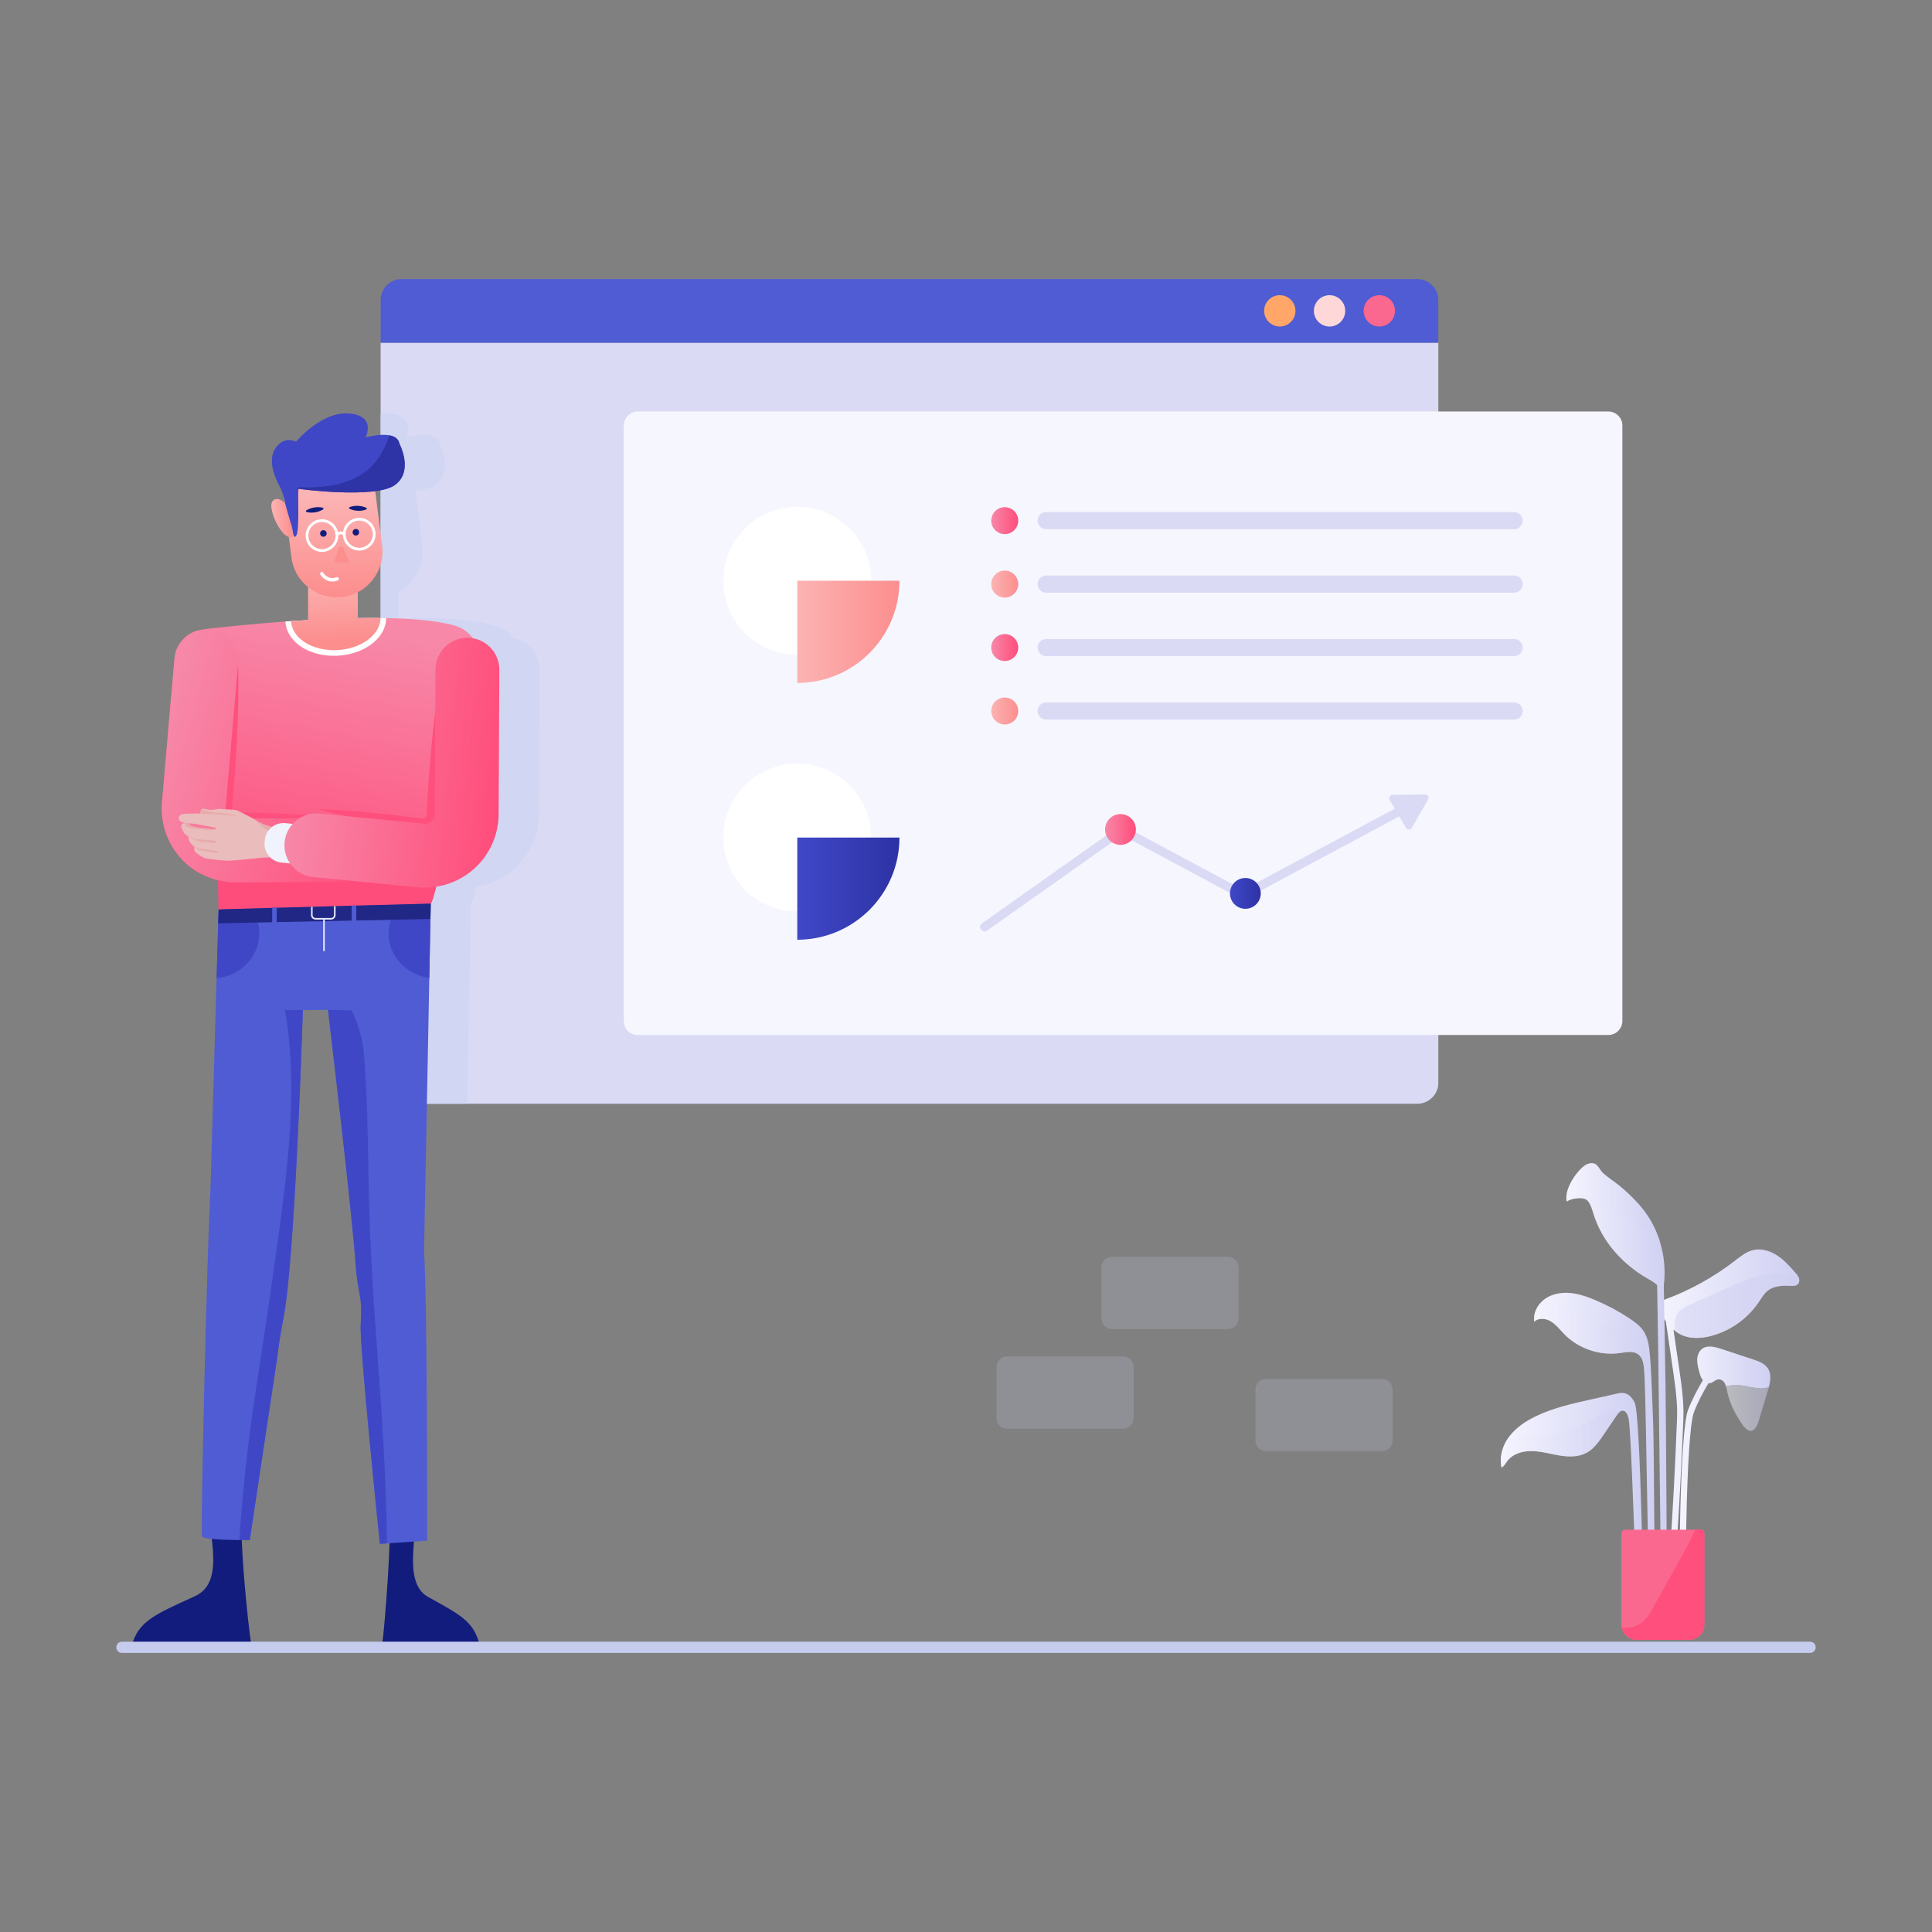 <?xml version="1.0" encoding="UTF-8" standalone="no"?>
<svg xmlns="http://www.w3.org/2000/svg" data-id="sales-executive-analyzing-sales-growth" x="0" y="0" enable-background="new 0 0 515 515" version="1.1" viewBox="0 0 515 515" xml:space="preserve"><rect x="0" y="0" width="515" height="515" fill="#808080" stroke="none"/><g><g><g><g><g><g><path fill="#dadaf5" d="M383.403,91.362v197.33c0,3.05-2.56,5.53-5.62,5.53h-270.71
							c-3.14,0-5.61-2.48-5.61-5.53V91.362H383.403z"></path><g><g><g><path fill="#d1d6f2" d="M143.834,178.562l-0.19,38.47
										c-0.02,5.52-2.38,10.81-6.48,14.5c-2.67,2.41-5.93,4.02-9.4,4.7
										c-0.25,0.05-0.5,0.1-0.76,0.13c-0.26,1.05-0.55,2.14-0.82,2.99
										c-0.13,0.42-0.25,0.77-0.36,1.03c-0.12,0.31-0.22,0.5-0.3,0.5
										l0.01,0.02l-0.06,4.07h-0.01l-0.02,1.16l-0.27,14.55l-0.65,33.54
										h-17.45c-3.14,0-5.61-2.48-5.61-5.53V110.302
										c0.76-0.12,1.54-0.15,2.32-0.09
										c7.37,0.6,4.4,6.4,4.4,6.4s3.69-1.08,6.37-0.56
										c1.35,0.24,2.42,0.9,2.67,2.28c0,0,3.89,7.36-1.3,11
										c-1.13,0.79-2.97,1.29-5.17,1.58l1.83,14.61
										c0.65,5.2-2.08,10.05-6.48,12.33v6.92
										c2.05-0.04,4.09-0.05,6.08-0.03c0.5,0,1,0,1.5,0.02
										c7.18,0.13,13.67,0.7,18.22,1.98c2,0.56,3.62,1.74,4.9,3.4
										C140.814,170.842,143.853,174.352,143.834,178.562z"></path></g></g></g><path fill="#4f5cd3" d="M383.388,91.341V79.988c0-3.093-2.508-5.6-5.601-5.6H107.073
							c-3.093,0-5.601,2.508-5.601,5.6v11.353H383.388z"></path></g><g><path fill="#ffa668" d="M345.327,82.864c0,2.308-1.871,4.178-4.178,4.178
							c-2.307,0-4.178-1.871-4.178-4.178c0-2.308,1.871-4.178,4.178-4.178
							C343.456,78.686,345.327,80.556,345.327,82.864z"></path><path fill="#fed8d8" d="M358.59,82.864c0,2.308-1.871,4.178-4.178,4.178
							c-2.308,0-4.178-1.871-4.178-4.178c0-2.308,1.871-4.178,4.178-4.178
							C356.72,78.686,358.59,80.556,358.59,82.864z"></path><circle cx="367.676" cy="82.864" r="4.178" fill="#fb688f"></circle></g></g><g><path fill="#f6f6fe" d="M432.464,113.429V272.152c0,2.059-1.684,3.743-3.743,3.743H169.966
						c-2.031,0-3.677-1.646-3.677-3.677V113.429c0-2.059,1.684-3.743,3.743-3.743
						h258.689C430.779,109.686,432.464,111.37,432.464,113.429z"></path><g><path fill="#fff" d="M212.519,174.514h-0.002c-10.882,0-19.706-8.824-19.706-19.706
							c0-10.882,8.824-19.706,19.706-19.706c10.884,0,19.708,8.824,19.708,19.706
							C232.225,165.69,223.403,174.513,212.519,174.514z"></path><linearGradient id="SVGID_1_" x1="212.519" x2="239.76" y1="168.429" y2="168.429" gradientUnits="userSpaceOnUse"><stop offset=".004" stop-color="#fcb3b3"></stop><stop offset="1" stop-color="#fc8e8e"></stop></linearGradient><path fill="url(#SVGID_1_)" d="M212.519,182.049v-27.241h27.241
							C239.76,169.851,227.564,182.047,212.519,182.049z"></path></g><g><path fill="#fff" d="M212.519,242.965h-0.002c-10.882,0-19.706-8.824-19.706-19.706
							c0-10.882,8.824-19.706,19.706-19.706c10.884,0,19.708,8.824,19.708,19.706
							C232.225,234.141,223.403,242.964,212.519,242.965z"></path><linearGradient id="SVGID_2_" x1="212.519" x2="239.76" y1="236.88" y2="236.88" gradientUnits="userSpaceOnUse"><stop offset="0" stop-color="#4048c8"></stop><stop offset="1" stop-color="#2d32a4"></stop></linearGradient><path fill="url(#SVGID_2_)" d="M212.519,250.5v-27.241h27.241
							C239.76,238.302,227.564,250.498,212.519,250.5z"></path></g><g><path fill="#dadaf5" d="M405.898 138.783L405.898 138.783c0-1.261-1.022-2.283-2.283-2.283H278.873c-1.261 0-2.283 1.022-2.283 2.283l0 0c0 1.261 1.022 2.283 2.283 2.283h124.743C404.876 141.066 405.898 140.044 405.898 138.783zM405.898 155.699L405.898 155.699c0-1.261-1.022-2.283-2.283-2.283H278.873c-1.261 0-2.283 1.022-2.283 2.283l0 0c0 1.261 1.022 2.283 2.283 2.283h124.743C404.876 157.981 405.898 156.959 405.898 155.699zM405.898 172.614L405.898 172.614c0-1.261-1.022-2.283-2.283-2.283H278.873c-1.261 0-2.283 1.022-2.283 2.283l0 0c0 1.261 1.022 2.283 2.283 2.283h124.743C404.876 174.897 405.898 173.875 405.898 172.614zM405.898 189.53L405.898 189.53c0-1.261-1.022-2.283-2.283-2.283H278.873c-1.261 0-2.283 1.022-2.283 2.283l0 0c0 1.261 1.022 2.283 2.283 2.283h124.743C404.876 191.812 405.898 190.79 405.898 189.53z"></path></g><linearGradient id="SVGID_3_" x1="264.23" x2="271.42" y1="138.783" y2="138.783" gradientUnits="userSpaceOnUse"><stop offset="0" stop-color="#f788a8"></stop><stop offset="1" stop-color="#ff4d7b"></stop></linearGradient><path fill="url(#SVGID_3_)" d="M271.42,138.783c0,1.985-1.609,3.595-3.595,3.595
						s-3.595-1.609-3.595-3.595c0-1.985,1.609-3.594,3.595-3.594
						S271.42,136.798,271.42,138.783z"></path><linearGradient id="SVGID_4_" x1="264.23" x2="271.42" y1="155.699" y2="155.699" gradientUnits="userSpaceOnUse"><stop offset=".004" stop-color="#fcb3b3"></stop><stop offset="1" stop-color="#fc8e8e"></stop></linearGradient><path fill="url(#SVGID_4_)" d="M271.42,155.699c0,1.985-1.609,3.594-3.595,3.594
						s-3.595-1.609-3.595-3.594s1.609-3.595,3.595-3.595
						S271.42,153.714,271.42,155.699z"></path><g><linearGradient id="SVGID_5_" x1="264.23" x2="271.42" y1="172.614" y2="172.614" gradientUnits="userSpaceOnUse"><stop offset="0" stop-color="#f788a8"></stop><stop offset="1" stop-color="#ff4d7b"></stop></linearGradient><path fill="url(#SVGID_5_)" d="M271.42,172.614c0,1.985-1.609,3.595-3.595,3.595
							s-3.595-1.609-3.595-3.595s1.609-3.594,3.595-3.594
							S271.42,170.629,271.42,172.614z"></path></g><linearGradient id="SVGID_6_" x1="264.23" x2="271.42" y1="189.529" y2="189.529" gradientUnits="userSpaceOnUse"><stop offset=".004" stop-color="#fcb3b3"></stop><stop offset="1" stop-color="#fc8e8e"></stop></linearGradient><path fill="url(#SVGID_6_)" d="M271.42,189.53c0,1.985-1.609,3.594-3.595,3.594
						s-3.595-1.609-3.595-3.594c0-1.985,1.609-3.595,3.595-3.595
						S271.42,187.544,271.42,189.53z"></path><g><g><g><path fill="#dadaf5" d="M262.359,248.268c-0.336-0.029-0.657-0.2-0.867-0.496
									c-0.379-0.535-0.253-1.276,0.282-1.656l36.561-25.861
									c0.367-0.261,0.852-0.29,1.248-0.078l31.829,17.043l42.407-22.754
									c0.578-0.31,1.297-0.093,1.608,0.485c0.31,0.578,0.093,1.298-0.485,1.608
									l-42.968,23.055c-0.351,0.187-0.773,0.187-1.122,0l-31.743-16.996
									l-35.962,25.436C262.908,248.222,262.629,248.291,262.359,248.268z"></path></g></g><g><g><path fill="#dadaf5" d="M380.677,213.124l-4.315,7.519
									c-0.36,0.633-1.224,0.608-1.58,0.018l-4.347-7.454
									c-0.306-0.586,0.113-1.313,0.779-1.36l8.713-0.061
									C380.588,211.792,381.033,212.543,380.677,213.124z"></path></g></g><linearGradient id="SVGID_7_" x1="327.862" x2="336.073" y1="238.145" y2="238.145" gradientUnits="userSpaceOnUse"><stop offset="0" stop-color="#4048c8"></stop><stop offset="1" stop-color="#2d32a4"></stop></linearGradient><path fill="url(#SVGID_7_)" d="M336.058,238.498c-0.195,2.259-2.184,3.932-4.443,3.737
							c-2.259-0.195-3.932-2.184-3.737-4.443c0.195-2.259,2.185-3.932,4.444-3.737
							S336.253,236.239,336.058,238.498z"></path><linearGradient id="SVGID_8_" x1="294.576" x2="302.788" y1="221.111" y2="221.111" gradientUnits="userSpaceOnUse"><stop offset="0" stop-color="#f788a8"></stop><stop offset="1" stop-color="#ff4d7b"></stop></linearGradient><path fill="url(#SVGID_8_)" d="M302.772,221.464c-0.195,2.259-2.185,3.932-4.444,3.737
							c-2.259-0.195-3.932-2.184-3.737-4.443c0.195-2.259,2.184-3.932,4.443-3.737
							C301.294,217.215,302.967,219.205,302.772,221.464z"></path></g></g></g><g><g><g><linearGradient id="SVGID_9_" x1="460.079" x2="471.516" y1="375.325" y2="375.325" gradientUnits="userSpaceOnUse"><stop offset="0" stop-color="#f5f5ff"></stop><stop offset="1" stop-color="#cfcff2"></stop></linearGradient><path fill="url(#SVGID_9_)" d="M460.079,369.53
							c0.101,0.389,0.186,0.76,0.27,1.149c0.507,2.483,1.47,4.882,2.822,7.045
							c0.98,1.554,2.99,5.423,4.815,2.855c0.49-0.676,0.743-1.487,0.98-2.281
							c0.76-2.551,1.521-5.085,2.281-7.619c0.101-0.304,0.186-0.625,0.27-0.93
							c-0.625,0.203-1.284,0.304-1.909,0.321c-2.01,0.017-3.97-0.658-5.964-0.827
							C462.444,369.157,461.244,369.259,460.079,369.53z" opacity=".5"></path><g><linearGradient id="SVGID_10_" x1="400.048" x2="438.332" y1="403.669" y2="403.669" gradientUnits="userSpaceOnUse"><stop offset="0" stop-color="#f5f5ff"></stop><stop offset="1" stop-color="#cfcff2"></stop></linearGradient><path fill="url(#SVGID_10_)" d="M431.811,376.3c0.206-0.154,0.439-0.249,0.705-0.249
								c0.912-0.008,1.359,1.066,1.574,1.952
								c0.855,3.49,1.862,45.598,2.775,58.038h1.467
								c-0.018-0.339-0.035-0.679-0.054-1.018
								c-0.198-3.535-0.86-58.147-2.571-61.242
								c-0.585-1.066-1.419-2.116-2.597-2.399
								c-0.774-0.189-1.591-0.017-2.365,0.163
								c-2.21,0.49-4.429,0.989-6.639,1.488
								c-5.048,1.126-10.139,2.27-14.792,4.523
								c-2.589,1.255-5.048,2.881-6.82,5.134
								c-0.06,0.06-0.103,0.129-0.155,0.189
								c-1.789,2.348-2.752,5.444-2.073,8.317
								c0.671-0.353,1.032-1.093,1.488-1.703c1.479-1.978,4.137-2.743,6.613-2.692
								c2.468,0.043,4.868,0.765,7.31,1.17c2.434,0.404,5.065,0.464,7.241-0.714
								c1.961-1.058,3.285-2.967,4.541-4.816c1.187-1.746,2.374-3.5,3.561-5.246
								C431.243,376.868,431.501,376.523,431.811,376.3z"></path><linearGradient id="SVGID_11_" x1="408.923" x2="441.161" y1="390.324" y2="390.324" gradientUnits="userSpaceOnUse"><stop offset="0" stop-color="#f5f5ff"></stop><stop offset="1" stop-color="#cfcff2"></stop></linearGradient><path fill="url(#SVGID_11_)" d="M431.796,360.676c1.651-0.233,3.5-0.654,4.859,0.318
								c1.316,0.954,1.531,2.804,1.634,4.429c0.034,0.508,0.06,1.161,0.103,1.935
								c0.435,10.563,1.043,59.36,1.479,68.682h1.287
								c0.001-0.089,0.003-0.177,0.003-0.267c0.009-4.102-0.292-51.593-0.464-55.695
								c-0.181-4.601-0.482-14.267-0.886-18.851
								c-0.198-2.184-0.447-4.446-1.617-6.295
								c-0.946-1.479-2.399-2.554-3.87-3.526
								c-2.915-1.918-6.02-3.569-9.245-4.919
								c-2.15-0.895-4.386-1.66-6.699-1.84
								c-2.322-0.181-4.756,0.275-6.631,1.642c-0.464,0.335-0.894,0.74-1.256,1.178
								c-1.135,1.35-1.772,3.122-1.514,4.85c1.152-1.109,3.096-0.911,4.455-0.069
								c1.367,0.834,2.348,2.159,3.466,3.303
								C420.685,359.472,426.395,361.433,431.796,360.676z"></path><linearGradient id="SVGID_12_" x1="441.932" x2="479.62" y1="384.545" y2="384.545" gradientUnits="userSpaceOnUse"><stop offset="0" stop-color="#f5f5ff"></stop><stop offset="1" stop-color="#cfcff2"></stop></linearGradient><path fill="url(#SVGID_12_)" d="M478.519,339.185c-1.471-1.677-2.976-3.363-4.85-4.566
								c-1.875-1.212-4.188-1.91-6.347-1.402
								c-1.883,0.456-3.414,1.728-4.936,2.906
								c-5.512,4.257-11.644,7.671-18.146,10.105
								c-0.894,0.336-1.909,0.757-2.21,1.677c-0.344,0.954,0.284,1.952,0.894,2.786
								c0.37,0.507,0.74,1.015,1.127,1.514l1.909,13.029
								c0.611,4.309,1.273,8.772,1.066,13.15
								c-0.239,5.628-1.751,46.509-4.555,57.657h1.658
								c2.81-11.77,4.336-51.835,4.591-57.597
								c0.198-4.523-0.456-9.073-1.084-13.442l-1.557-10.578
								c0.112,0.095,0.224,0.189,0.344,0.284c0.387,0.31,0.8,0.602,1.247,0.852
								c2.632,1.462,5.925,1.282,8.832,0.447c4.971-1.402,9.408-4.609,12.298-8.901
								c0.765-1.109,1.436-2.331,2.52-3.139c1.402-1.067,3.225-1.239,4.936-1.255
								c1.195,0,3.38,0.507,3.363-1.462v-0.008
								C479.62,340.44,479.061,339.778,478.519,339.185z"></path><linearGradient id="SVGID_13_" x1="447.708" x2="471.913" y1="397.487" y2="397.487" gradientUnits="userSpaceOnUse"><stop offset="0" stop-color="#f5f5ff"></stop><stop offset="1" stop-color="#cfcff2"></stop></linearGradient><path fill="url(#SVGID_13_)" d="M449.793,436.04c-0.863-11.17-0.365-54.087,1.737-59.55
								c1.014-2.703,2.399-5.271,3.869-7.772c0.169,0.034,0.321,0.017,0.473-0.016
								c0.811-0.169,1.402-0.963,2.23-1.014c0.676-0.051,1.318,0.423,1.656,1.03
								c0.135,0.254,0.237,0.54,0.321,0.811c1.166-0.271,2.365-0.372,3.565-0.287
								c1.994,0.169,3.953,0.845,5.964,0.827c0.625-0.017,1.284-0.118,1.909-0.321
								c0.439-1.69,0.693-3.497-0.22-4.933c-0.862-1.369-2.517-1.96-4.055-2.467
								c-2.821-0.93-5.643-1.859-8.481-2.805c-1.656-0.541-3.633-1.047-5.035,0
								c-0.862,0.642-1.284,1.757-1.318,2.855c-0.034,1.081,0.237,2.145,0.524,3.193
								c0.203,0.76,0.405,1.554,0.879,2.179c0.034,0.051,0.068,0.085,0.118,0.135
								c-1.504,2.551-2.906,5.186-3.97,7.975
								c-2.191,5.676-2.722,48.567-1.854,60.158H449.793z"></path><linearGradient id="SVGID_14_" x1="417.53" x2="444.407" y1="373.053" y2="373.053" gradientUnits="userSpaceOnUse"><stop offset="0" stop-color="#f5f5ff"></stop><stop offset="1" stop-color="#cfcff2"></stop></linearGradient><path fill="url(#SVGID_14_)" d="M438.975,340.705c0.963,0.559,1.952,1.075,2.752,1.858
								c0.361,15.548,0.879,71.963,1.274,93.478h1.406
								c-0.056-14.096-0.303-58.279-0.436-66.5c-0.12-6.415-0.267-17.045-0.456-26.875
								c0-0.017,0-0.017,0-0.017c0.49-3.896,0.12-7.878-1.032-11.619
								c-0.791-2.589-1.969-5.057-3.509-7.293
								c-2.03-2.941-4.618-5.435-7.37-7.723
								c-1.402-1.144-3.062-2.141-4.378-3.388c-1.015-0.98-1.333-2.674-3.087-2.554
								c-0.895,0.051-1.729,0.559-2.4,1.169
								c-2.167,1.97-4.799,6.209-4.094,9.056c1.135-0.903,4.567-1.375,5.513-0.275
								c0.929,1.084,1.281,2.554,1.72,3.921
								C427.158,331.038,432.516,336.955,438.975,340.705z"></path></g><linearGradient id="SVGID_15_" x1="493.471" x2="480.118" y1="380.469" y2="366.219" gradientUnits="userSpaceOnUse"><stop offset="0" stop-color="#f5f5ff"></stop><stop offset="1" stop-color="#cfcff2"></stop></linearGradient><path fill="url(#SVGID_15_)" d="M446.424,353.53
							c-0.009,0.396-0.017,0.791,0,1.178c0.387,0.31,0.8,0.602,1.247,0.852
							c2.632,1.462,5.925,1.282,8.832,0.447c4.971-1.402,9.408-4.609,12.298-8.901
							c0.765-1.109,1.436-2.331,2.52-3.139c1.402-1.067,3.225-1.238,4.936-1.256
							c1.195,0,3.38,0.507,3.363-1.462v-0.008
							c-1.135-0.877-2.786-1.462-3.707-1.652c-1.926-0.387-3.93-0.155-5.848,0.267
							c-3.818,0.842-7.422,2.468-10.982,4.076c-3.027,1.367-6.046,2.735-9.073,4.094
							c-1.023,0.464-2.09,0.963-2.743,1.875
							C446.536,350.933,446.467,352.274,446.424,353.53z" opacity=".5"></path><linearGradient id="SVGID_16_" x1="408.923" x2="439.424" y1="357.412" y2="357.412" gradientUnits="userSpaceOnUse"><stop offset="0" stop-color="#f5f5ff"></stop><stop offset="1" stop-color="#cfcff2"></stop></linearGradient><path fill="url(#SVGID_16_)" d="M408.98,352.317
							c1.152-1.109,3.096-0.912,4.455-0.069c1.367,0.834,2.348,2.159,3.466,3.303
							c3.784,3.921,9.494,5.882,14.895,5.126c1.651-0.233,3.5-0.654,4.859,0.318
							c1.316,0.954,1.531,2.804,1.634,4.429c0.034,0.508,0.06,1.161,0.103,1.935
							c0.869-1.014,1.023-2.657,1.032-3.904c0.017-2.304-0.903-4.644-2.64-6.201
							c-1.436-1.281-3.277-2.012-5.083-2.717c-3.38-1.316-6.759-2.632-10.139-3.956
							c-3.586-1.393-7.233-2.812-11.068-3.113
							C409.358,348.817,408.722,350.588,408.98,352.317z" opacity=".5"></path></g><linearGradient id="SVGID_17_" x1="400.048" x2="431.811" y1="383.632" y2="383.632" gradientUnits="userSpaceOnUse"><stop offset="0" stop-color="#f5f5ff"></stop><stop offset="1" stop-color="#cfcff2"></stop></linearGradient><path fill="url(#SVGID_17_)" d="M400.266,391.195
						c0.671-0.353,1.032-1.093,1.488-1.703c1.479-1.978,4.137-2.743,6.613-2.692
						c2.468,0.043,4.868,0.766,7.31,1.17c2.434,0.404,5.065,0.464,7.241-0.714
						c1.961-1.058,3.285-2.967,4.541-4.816c1.187-1.746,2.374-3.5,3.56-5.246
						c0.224-0.327,0.482-0.671,0.791-0.895c-1.006-0.318-2.279-0.267-3.036-0.094
						c-1.789,0.413-3.328,1.496-4.91,2.425
						c-5.968,3.517-13.098,5.031-19.986,4.24c-0.456-0.052-0.92-0.121-1.385-0.181
						c-0.06,0.06-0.103,0.129-0.155,0.189
						C400.55,385.227,399.587,388.323,400.266,391.195z" opacity=".5"></path><linearGradient id="SVGID_18_" x1="417.53" x2="442.483" y1="320.548" y2="320.548" gradientUnits="userSpaceOnUse"><stop offset="0" stop-color="#f5f5ff"></stop><stop offset="1" stop-color="#cfcff2"></stop></linearGradient><path fill="url(#SVGID_18_)" d="M417.647,320.297
						c1.135-0.903,4.566-1.376,5.513-0.275c1.195,0.206,2.382,0.585,3.526,0.998
						c2.012,0.748,3.982,1.642,5.874,2.666c3.337,1.806,6.45,4.042,9.245,6.622
						c0.198,0.181,0.43,0.439,0.679,0.722c-0.791-2.588-1.969-5.057-3.509-7.293
						c-2.03-2.941-4.618-5.435-7.37-7.723c-1.402-1.143-3.061-2.141-4.377-3.388
						c-1.015-0.98-1.333-2.674-3.087-2.554c-0.895,0.051-1.729,0.559-2.399,1.169
						C419.573,313.211,416.941,317.451,417.647,320.297z" opacity=".5"></path></g><g><path fill="#c1d3ff" d="M433.312,408.293v24.403c0,1.85,1.494,3.345,3.345,3.345h13.219
						c1.851,0,3.344-1.494,3.344-3.345v-24.403H433.312z" opacity=".5"></path></g></g><path fill="#fb688f" d="M454.314,408.722v24.4c0,2.22-1.79,4-4,4h-14.08
				c-1.95,0-3.58-1.4-3.94-3.26c-0.05-0.24-0.07-0.49-0.07-0.75v-24.39
				c0-0.52,0.43-0.95,0.95-0.95h20.19
				C453.884,407.772,454.314,408.202,454.314,408.722z"></path><path fill="#ff4f7c" d="M454.314,408.722v24.4c0,2.22-1.79,4-4,4h-14.08
				c-1.95,0-3.58-1.4-3.94-3.26c1.84,0.18,3.72-0.16,5.21-1.23
				c1.45-1.06,2.37-2.68,3.24-4.25c2.32-4.17,4.64-8.34,6.97-12.51
				c1.47-2.64,2.95-5.32,4.13-8.1h1.52
				C453.884,407.772,454.314,408.202,454.314,408.722z"></path><g><g><g><g><g><g><path fill="#121c7c" d="M64.718 401.911l-8.864.021c-.664 6.26 4.541 19.689-3.857 23.537-10.28 4.71-14.497 6.417-16.555 12.115-.238.659.23 1.367.931 1.365l29.563-.069c.62-.001 1.089-.554.965-1.162C66.318 434.859 63.369 407.167 64.718 401.911zM103.61 402.14l7.25-.006c.561 6.258-3.66 19.702 3.22 23.525 8.422 4.679 11.876 6.373 13.574 12.065.197.658-.185 1.368-.758 1.368l-24.181.02c-.507.001-.892-.55-.793-1.159C102.391 435.092 104.728 407.392 103.61 402.14z"></path></g><g><g><path fill="#4f5cd3" d="M114.807,240.898l-0.092,5.236l-0.276,14.544l-1.408,72.998
											c0.918,13.318,0.827,77.008,0.827,77.008l-12.585,0.857
											c0,0-5.511-52.849-5.113-58.484c0.245-3.889,0.153-5.786-0.337-8.328
											c-0.459-2.358-0.796-4.686-0.98-7.073
											c-1.01-14.881-7.41-68.465-7.41-68.465l-6.706,0.061
											c0,0-1.99,65.587-5.113,81.846c-0.674,3.521-1.286,7.042-1.684,10.594
											l-7.349,48.869c0,0-1.163,0-2.786-0.031
											c-3.644-0.03-9.615-0.214-9.951-0.979
											c-0.429-1.072,1.378-77.896,2.266-92.472l1.623-56.308l0.429-14.637
											l0.122-3.705l8.574-0.398l40.754-1.929l6.43-0.306L114.807,240.898z"></path></g><path fill="#3f47c7" d="M114.807 240.898l-.092 5.236-.276 14.544c-6.154-.857-10.87-5.847-10.87-11.849 0-3.461 1.562-6.553 4.042-8.727l6.43-.306L114.807 240.898zM69.122 248.83c0 6.184-4.991 11.297-11.39 11.941l.429-14.637.122-3.705 8.574-.398C68.296 243.96 69.122 246.318 69.122 248.83zM95.816 344.725c-.455-2.352-.806-4.696-.969-7.082-.956-14.212-6.9-64.069-7.425-68.464l6.307.165c1.646 3.359 2.915 7.43 3.244 11.233.895 10.53 1.059 21.109 1.221 31.673.567 38.676 4.372 60.46 4.969 99.148l-1.903.13c0 0-5.49-52.841-5.109-58.471C96.413 349.156 96.299 347.266 95.816 344.725zM72.963 338.548c3.13-22.641 6.945-46.956 2.999-69.293l4.772-.003c-.231 7.236-2.202 66.604-5.134 81.853-.672 3.517-1.27 7.044-1.674 10.602l-7.359 48.85c0 0-1.162.005-2.781-.016C65.844 380.998 68.907 367.89 72.963 338.548z"></path></g></g></g><g><linearGradient id="SVGID_19_" x1="92.663" x2="79.165" y1="167.638" y2="240.987" gradientUnits="userSpaceOnUse"><stop offset="0" stop-color="#f788a8"></stop><stop offset="1" stop-color="#ff4d7b"></stop></linearGradient><path fill="url(#SVGID_19_)" d="M122.944,231.162c-2.24,1.49-5.91,1.93-5.91,1.93
								s-1.73,7.78-2.24,7.79c-0.54,0.02-56.53,1.55-56.53,1.55
								l-0.07-7.8l-0.02-1.7c0,0-1.93,0.19-4.42,0.09
								c-2.04-1.03-3.88-2.42-5.43-4.11c-3.75-4.05-5.6-9.55-5.14-15.05
								l2.38-27.48c1.33-6.1,3.22-11.77,5.79-16.13
								c0.75-1.28,1.91-2.2,3.3-2.51c0.04,0,0.04,0,0.07,0
								c0.17-0.07,0.37-0.11,0.54-0.12
								c3.77-0.43,11.62-1.28,20.82-1.95c0.49-0.03,0.99-0.07,1.5-0.1
								c7.65-0.53,16.1-0.92,23.87-0.83c0.5,0,1,0,1.5,0.02
								c7.18,0.13,13.67,0.7,18.22,1.98
								C139.603,171.852,125.214,229.702,122.944,231.162z"></path><linearGradient id="SVGID_20_" x1="11.699" x2="11.699" y1="277.272" y2="266.716" gradientTransform="rotate(-1.621 -746.997 -2523.449)" gradientUnits="userSpaceOnUse"><stop offset="0" stop-color="#f788a8"></stop><stop offset="1" stop-color="#ff4d7b"></stop></linearGradient><path fill="url(#SVGID_20_)" d="M117.053,233.071c0,0-1.728,7.778-2.273,7.793
								c-0.511,0.014-56.527,1.549-56.527,1.549l-0.089-9.466L117.053,233.071z"></path><path fill="#ff4f7c" d="M117.574,178.957c-0.607,3.36-1.03,6.733-1.492,10.103
								c-0.425,3.373-0.76,6.751-1.098,10.129c-0.272,3.381-0.6,6.76-0.795,10.146
								l-0.333,5.077l-0.121,2.541c-0.026,0.556-0.018,0.478-0.075,0.662
								c-0.051,0.13-0.146,0.273-0.317,0.431l0.145-0.115
								c-0.322,0.23-0.494,0.276-0.757,0.283l-1.688-0.213l-3.744-0.46
								c-2.493-0.327-4.999-0.566-7.501-0.832
								c-5.01-0.493-10.038-0.867-15.097-1.052
								c4.888,1.314,9.807,2.44,14.745,3.445
								c2.472,0.482,4.939,0.994,7.42,1.417l3.717,0.662
								c0.701,0.114,1.055,0.22,2.046,0.308c1,0.061,2.076-0.343,2.766-0.854
								l0.088-0.064l0.058-0.051c0.463-0.405,0.902-0.943,1.183-1.595
								c0.302-0.596,0.354-1.538,0.364-1.825l0.167-2.535l0.244-5.076
								c0.19-3.383,0.247-6.772,0.358-10.158
								c0.047-3.391,0.096-6.779,0.055-10.175
								C117.835,185.76,117.797,182.365,117.574,178.957z"></path><path fill="#ff4f7c" d="M63.458,177.003c0.123,3.412,0.061,6.811,0.039,10.213
								c-0.059,3.399-0.208,6.791-0.355,10.182
								c-0.212,3.385-0.368,6.777-0.658,10.156l-0.393,5.073l-0.242,2.533
								c-0.054,0.553-0.051,0.475-0.021,0.666c0.032,0.135,0.106,0.291,0.253,0.472
								l-0.127-0.135c0.286,0.273,0.449,0.344,0.709,0.388l1.702,0.03l3.771,0.078
								c2.514,0.031,5.028,0.152,7.543,0.244
								c5.029,0.225,10.059,0.571,15.093,1.108
								c-5.026,0.605-10.055,1.019-15.085,1.311
								c-2.515,0.125-5.031,0.281-7.546,0.346l-3.774,0.127
								c-0.71,0.013-1.076,0.068-2.069,0.013
								c-0.998-0.082-2.006-0.635-2.617-1.239l-0.077-0.076l-0.051-0.059
								c-0.401-0.466-0.759-1.062-0.944-1.747
								c-0.214-0.633-0.132-1.573-0.1-1.858l0.196-2.533l0.481-5.059
								c0.293-3.376,0.72-6.738,1.091-10.106
								c0.436-3.363,0.87-6.724,1.394-10.079
								C62.231,183.7,62.752,180.345,63.458,177.003z"></path><linearGradient id="SVGID_21_" x1="-34.227" x2="27.814" y1="217.346" y2="236.043" gradientTransform="rotate(-1.621 -746.997 -2523.449)" gradientUnits="userSpaceOnUse"><stop offset="0" stop-color="#f788a8"></stop><stop offset="1" stop-color="#ff4d7b"></stop></linearGradient><path fill="url(#SVGID_21_)" d="M99.313,226.46c0.061,4.698-3.751,8.549-8.45,8.576
								l-27.956,0.187c-1.6,0.009-3.172-0.186-4.716-0.588
								c-0.307-0.025-0.617-0.118-0.926-0.212
								c-1.201-0.341-2.406-0.819-3.512-1.402c-2.038-1.033-3.881-2.415-5.425-4.109
								c-3.755-4.053-5.609-9.553-5.146-15.048l2.381-27.482l0.929-10.855
								c0.358-4.335,3.946-7.635,8.165-7.785c0.034-0.001,0.034-0.001,0.068-0.002
								c0.306-0.008,0.648,0.017,0.955,0.042c4.711,0.416,8.162,4.544,7.779,9.221
								l-3.309,38.337c-0.109,0.991,0.387,1.692,0.669,2.025
								c0.315,0.297,0.942,0.826,1.964,0.833l27.99-0.188
								C95.471,217.983,99.286,221.762,99.313,226.46z"></path></g><path fill="#212785" d="M114.807,240.898l-0.061,4.073l-19.78,0.398l-1.225,0.031
							l-7.165,0.152h-0.428l-12.37,0.245l-1.225,0.03l-14.391,0.307l0.122-3.705
							l1.256-0.061h0.092c2.266-0.061,7.043-0.184,12.922-0.368
							c0.398,0,0.827,0,1.225-0.03c2.878-0.061,6.002-0.152,9.155-0.245h0.398
							c1.868-0.061,3.766-0.123,5.634-0.184h0.429
							c1.47-0.03,2.909-0.061,4.348-0.123c0.429,0,0.827,0,1.225-0.03
							c10.686-0.277,19.597-0.52,19.811-0.52L114.807,240.898z"></path><g id="XMLID_628_"><g id="XMLID_629_"><g id="XMLID_630_"><path id="XMLID_638_" fill="#eabcbc" d="M65.992,217.441c0,0-2.225-1.227-2.889-1.449
										c-0.664-0.222-3.635-0.249-4.312-0.368
										c-0.677-0.12-1.954,0.412-3.073,0.237c-1.119-0.175-2.467-0.918-2.233,1.024
										c0.235,1.942,10.924,1.001,11.415,0.717
										c0.492-0.284,0.843-0.158,0.843-0.158S66.553,217.696,65.992,217.441z"></path><path id="XMLID_636_" fill="#eabcbc" d="M80.633,229.537l-7.082-0.889
										c0,0-1.984-0.18-3.525-0.027c-1.541,0.152-7.432,0.796-9.442,0.821
										c0,0-5.452-0.373-6.231-0.782c-0.779-0.409-2.098-1.197-2.413-1.721
										c-0.315-0.524-0.093-1.188-0.093-1.188s-1.698-1.078-1.625-2.763
										c0,0-1.06-0.652-1.332-1.239c-0.272-0.588-0.519-1.103-0.585-1.267
										c-0.066-0.164,0.005-0.864,0.558-1.002
										c0.553-0.138,1.517,0.035,1.777,0.448
										c0.259,0.413,1.941,0.659,2.077,0.676
										c0.136,0.017,3.484,0.351,3.722,0.381c0.238,0.03,1.19,0.028,1.23-0.157
										c0.041-0.185-0.755-0.32-0.992-0.367
										c-0.236-0.047-2.203-0.362-2.862-0.48
										c-0.66-0.118-1.522-0.403-2.796-0.455c-1.275-0.052-2.916-0.193-3.294-1.036
										s0.318-1.43,1.25-1.555c0.932-0.125,2.805-0.028,3.141-0.09
										c0.336-0.061,3.265,0.168,4.082,0.27s3.608,0.055,4.327,0.111
										c0.719,0.056,4.048,0.266,4.865,0.092c0.817-0.174,4.881,2.723,5.758,3.178
										c0.877,0.456,10.569,0.393,10.569,0.393L80.633,229.537z"></path><path id="XMLID_635_" fill="#e7abab" d="M57.671,220.827c0,0,0.165,0.306-0.809,0.417
										c-0.974,0.111-1.73,0.042-2.171-0.065
										c-0.44-0.107-1.847-0.167-2.501-0.223
										c-0.654-0.056-2.398-0.26-2.652-0.913c-0.254-0.653-0.186-0.61-0.186-0.61
										s0.846,0.043,1.155,0.319c0.139,0.125,0.247,0.289,0.247,0.289
										s0.335,0.223,0.856,0.342c0.521,0.119,1.957,0.306,1.957,0.306
										l1.531,0.155l1.063,0.109c0,0,0.939,0.038,1.049,0.026
										C57.319,220.967,57.629,220.938,57.671,220.827z"></path><path id="XMLID_634_" fill="#e7abab" d="M57.438,224.196c0,0,0.52,0.61-0.355,0.552
										c0,0-1.526-0.243-2.145-0.269c-0.619-0.026-1.858-0.078-2.298-0.289
										c-0.44-0.211-1.672-0.729-2.148-1.281c0,0,1.108,0.714,2.042,0.803
										c0.933,0.089,2.97,0.189,3.663,0.25
										C56.889,224.023,57.326,224.019,57.438,224.196z"></path><path id="XMLID_633_" fill="#e7abab" d="M57.88,226.877c0,0,0.232,0.081,0.202,0.319
										c-0.03,0.238-0.321,0.219-1.011,0.063c-0.689-0.156-2.469-0.448-2.792-0.489
										c-0.323-0.041-0.781,0.023-1.351-0.256
										c-0.57-0.279-1.351-0.948-1.351-0.948s0.736,0.473,1.736,0.633
										c1,0.16,2.716,0.41,3.196,0.436
										C56.99,226.661,57.88,226.877,57.88,226.877z"></path><path id="XMLID_632_" fill="#e7abab" d="M81.552,222.217c0,0-6.917-0.004-8.475-0.268
										c-1.558-0.265-3.74-1.858-5.322-3.579c0,0,2.178,1.489,5.357,2.201
										c2.814,0.63,8.441-0.014,8.645,0.011L81.552,222.217z"></path><path id="XMLID_631_" fill="#e7abab" d="M63.653,217.529c0,0-4.241-0.377-5.123-0.384
										c-0.881-0.007-5.046-0.261-5.046-0.261s-0.241-0.193,0.061-0.937
										c0,0,0.867-0.097,2.114,0.306c1.246,0.403,2.318,0.339,3.213,0.444
										C59.767,216.803,61.809,217.066,63.653,217.529z"></path></g></g></g><g><path fill="#f0f2fc" d="M83.9,230.795l-8.854-0.861
								c-2.761-0.269-4.786-2.729-4.517-5.49l0.05-0.519
								c0.269-2.761,2.728-4.775,5.489-4.506l8.854,0.861
								c2.751,0.268,4.776,2.717,4.507,5.479l-0.05,0.519
								C89.111,229.038,86.65,231.062,83.9,230.795z"></path></g><g><linearGradient id="SVGID_22_" x1="-425.675" x2="-371.936" y1="215.101" y2="231.297" gradientTransform="rotate(-11.098 -255.064 -2385.334)" gradientUnits="userSpaceOnUse"><stop offset="0" stop-color="#f788a8"></stop><stop offset="1" stop-color="#ff4d7b"></stop></linearGradient><path fill="url(#SVGID_22_)" d="M117.031,236.236c-1.856,0.364-3.772,0.463-5.685,0.276
								l-27.838-2.714c-4.679-0.456-8.101-4.618-7.646-9.296
								c0.455-4.679,4.618-8.103,9.297-7.645l27.838,2.714
								c1.013,0.097,1.703-0.377,2.029-0.669c0.324-0.292,0.865-0.933,0.872-1.947
								l0.187-38.475c0.021-4.7,3.83-8.491,8.553-8.469
								c4.7,0.022,8.491,3.851,8.469,8.553l-0.188,38.473
								c-0.025,5.516-2.389,10.802-6.485,14.499
								C123.766,233.945,120.501,235.555,117.031,236.236z"></path></g><path fill="#e4e8fd" d="M89.393,241.541h-0.429c0.061,0.061,0.061,0.154,0.061,0.245
							v2.144c0,0.428-0.367,0.795-0.796,0.766h-4.134
							c-0.429,0-0.765-0.338-0.765-0.797v-2.174h-0.398v0.03l-0.031,2.175
							c0,0.643,0.551,1.193,1.225,1.193h2.021v8.391l0.428,0.03v-8.42h1.654
							c0.674,0,1.225-0.52,1.225-1.193v-2.144
							C89.454,241.695,89.454,241.634,89.393,241.541z"></path><path fill="#4f5cd3" d="M73.776 241.97v6.797h-1.225v-6.767C72.95 242 73.378 242 73.776 241.97zM94.965 241.389v6.276H93.74v-6.247C94.169 241.419 94.567 241.419 94.965 241.389z"></path></g><path fill="#fff" d="M102.954,164.762c-0.04,2.55-1.36,4.95-3.77,6.82
						c-2.41,1.88-5.66,3.02-9.15,3.2c-0.33,0.02-0.67,0.03-1,0.03
						c-7.1,0-12.67-3.92-12.95-9.13v-0.01c0.49-0.03,0.99-0.07,1.5-0.1
						c7.65-0.53,16.1-0.92,23.87-0.83
						C101.954,164.742,102.454,164.742,102.954,164.762z"></path><linearGradient id="SVGID_23_" x1="88.992" x2="89.757" y1="153.354" y2="170.531" gradientUnits="userSpaceOnUse"><stop offset=".004" stop-color="#fcb3b3"></stop><stop offset="1" stop-color="#fc8e8e"></stop></linearGradient><path fill="url(#SVGID_23_)" d="M101.454,164.742c-0.08,4.43-5.11,8.21-11.5,8.55
						c-6.59,0.35-12.13-3.09-12.37-7.69v-0.03
						c1.49-0.1,3-0.2,4.54-0.29v-22.26c0-3.66,2.97-6.63,6.63-6.63
						c1.83,0,3.48,0.74,4.69,1.95c1.2,1.2,1.93,2.85,1.93,4.68v21.75
						C97.423,164.732,99.464,164.722,101.454,164.742z"></path><g><linearGradient id="SVGID_24_" x1="88.708" x2="88.878" y1="132.385" y2="158.491" gradientUnits="userSpaceOnUse"><stop offset=".004" stop-color="#fcb3b3"></stop><stop offset="1" stop-color="#fc8e8e"></stop></linearGradient><path fill="url(#SVGID_24_)" d="M99.822,129.316l2.036,16.21
							c0.838,6.669-3.901,12.771-10.57,13.608
							c-6.669,0.838-12.769-3.903-13.607-10.572l-2.036-16.21
							c-0.838-6.669,3.901-12.771,10.57-13.608
							c3.335-0.419,6.514,0.547,9.016,2.493
							C97.681,123.139,99.403,125.981,99.822,129.316z"></path><linearGradient id="SVGID_25_" x1="72.316" x2="78.053" y1="138.135" y2="138.135" gradientUnits="userSpaceOnUse"><stop offset=".004" stop-color="#fcb3b3"></stop><stop offset="1" stop-color="#fc8e8e"></stop></linearGradient><path fill="url(#SVGID_25_)" d="M78.053,143.232c-1.201,0.229-2.288-0.715-3.032-1.687
							c-1.287-1.687-2.174-3.662-2.603-5.749c-0.172-0.859-0.2-1.946,0.515-2.489
							c0.401-0.344,1.001-0.372,1.516-0.201c0.515,0.172,0.944,0.515,1.316,0.887
							c1.058,1.088,1.745,2.574,1.859,4.091L78.053,143.232z"></path><g><path fill="#3f47c7" d="M105.19,129.337c-5.191,3.63-25.227,1.074-25.575,0.936
								c-0.032-0.002-0.071,0.093-0.083,0.255
								c-0.161,1.647,0.322,10.77-0.522,12.175
								c-0.917,1.531-0.968-1.773-1.286-2.592c-0.302-0.817-1.753-6.005-1.753-6.005
								s-0.308-2.395-1.434-4.473c-1.143-2.077-3.381-6.929-1.039-10.265
								c2.325-3.338,5.412-1.631,5.412-1.631s6.766-8.123,14.139-7.522
								c7.373,0.601,4.409,6.398,4.409,6.398s3.684-1.082,6.363-0.557
								c1.35,0.238,2.427,0.897,2.674,2.279
								C106.494,118.336,110.382,125.692,105.19,129.337z"></path><path fill="#2e34a5" d="M105.19,129.337c-5.191,3.63-25.227,1.074-25.575,0.936
								c-0.032-0.002-0.071,0.093-0.083,0.255
								c-0.123-0.106-0.228-0.228-0.318-0.347
								c0.456-0.489,1.577-0.234,2.195-0.24c0.894-0.004,1.79-0.025,2.672-0.078
								c1.779-0.09,3.564-0.277,5.296-0.647c3.63-0.776,7.168-2.339,9.755-4.992
								c2.22-2.271,3.619-5.135,4.688-8.167c1.35,0.238,2.427,0.897,2.674,2.279
								C106.494,118.336,110.382,125.692,105.19,129.337z"></path></g></g></g><g><g><path fill="#121c7c" d="M97.571,135.837c-1.33,0.495-3.075,0.415-4.342-0.196
							c-0.276-0.133-0.264-0.38,0.023-0.486c0.662-0.246,1.429-0.349,2.196-0.314
							c0.757,0.035,1.508,0.207,2.143,0.509
							C97.869,135.482,97.858,135.73,97.571,135.837z"></path></g><g><path fill="#121c7c" d="M86.078,135.816c-1.207,0.755-2.929,1.03-4.296,0.684
							c-0.298-0.072-0.334-0.32-0.073-0.486c0.594-0.372,1.331-0.63,2.082-0.75
							c0.751-0.12,1.526-0.102,2.204,0.066
							C86.293,135.403,86.339,135.65,86.078,135.816z"></path></g><g><g><path fill="#fff" d="M88.713,155.011c-1.695,0.063-2.875-1.092-3.323-1.857
								c-0.129-0.219-0.054-0.499,0.164-0.628c0.218-0.13,0.5-0.056,0.63,0.161
								c0.051,0.085,1.258,2.058,3.521,1.181c0.237-0.092,0.504,0.026,0.596,0.263
								c0.091,0.237-0.026,0.504-0.263,0.596
								C89.567,154.909,89.125,154.996,88.713,155.011z"></path></g><g><path fill="#121c7c" d="M87.076,142.165c0.018,0.483-0.359,0.889-0.842,0.907
								c-0.483,0.018-0.889-0.359-0.907-0.842
								c-0.018-0.483,0.359-0.889,0.842-0.907
								C86.652,141.305,87.058,141.682,87.076,142.165z"></path></g><g><path fill="#121c7c" d="M95.74,141.844c0.018,0.483-0.359,0.889-0.842,0.907
								c-0.483,0.018-0.889-0.359-0.907-0.842
								c-0.018-0.483,0.359-0.889,0.842-0.907
								C95.316,140.984,95.722,141.361,95.74,141.844z"></path></g><g><path fill="#fff" d="M95.922,146.748c-2.401,0.089-4.427-1.792-4.516-4.193
								c-0.089-2.401,1.793-4.427,4.194-4.515c2.401-0.089,4.427,1.792,4.516,4.193
								C100.204,144.633,98.322,146.659,95.922,146.748z M95.627,138.775
								c-1.996,0.074-3.558,1.757-3.485,3.752
								c0.074,1.995,1.757,3.558,3.752,3.484c1.996-0.074,3.558-1.757,3.485-3.752
								C99.305,140.264,97.622,138.701,95.627,138.775z"></path></g><g><path fill="#fff" d="M85.988,147.115c-2.401,0.089-4.427-1.792-4.516-4.193
								c-0.089-2.401,1.793-4.427,4.194-4.515
								c2.401-0.089,4.426,1.792,4.515,4.193
								C90.27,145.001,88.388,147.026,85.988,147.115z M85.693,139.142
								c-1.996,0.074-3.558,1.757-3.484,3.752
								c0.074,1.995,1.757,3.558,3.752,3.484c1.995-0.074,3.558-1.757,3.484-3.752
								C89.37,140.632,87.687,139.068,85.693,139.142z"></path></g><g><path fill="#fff" d="M89.973,142.883l-0.507-0.534
								c0.515-0.49,1.008-0.725,1.494-0.69c0.41,0.028,0.781,0.248,1.103,0.651
								l-0.577,0.459c-0.19-0.239-0.379-0.362-0.577-0.376
								C90.651,142.376,90.328,142.546,89.973,142.883z"></path></g></g><g><linearGradient id="SVGID_26_" x1="91.028" x2="91.028" y1="158.198" y2="156.446" gradientUnits="userSpaceOnUse"><stop offset=".004" stop-color="#fcb3b3"></stop><stop offset="1" stop-color="#fc8e8e"></stop></linearGradient><path fill="url(#SVGID_26_)" d="M92.723,149.85l-3.367,0.125
							c-0.243,0.009-0.398-0.237-0.3-0.451c0.517-1.146,0.943-2.329,1.216-3.49
							c0.027-0.139,0.145-0.232,0.291-0.238l0.639-0.024
							c0.146-0.005,0.271,0.079,0.316,0.215c0.358,1.138,0.863,2.286,1.471,3.39
							C93.103,149.584,92.958,149.841,92.723,149.85z"></path></g></g></g><linearGradient id="SVGID_27_" x1="283.894" x2="283.894" y1="403.185" y2="393.121" gradientUnits="userSpaceOnUse"><stop offset="0" stop-color="#f5f5ff"></stop><stop offset="1" stop-color="#cfcff2"></stop></linearGradient><path fill="url(#SVGID_27_)" d="M302.175,364.432v13.564
				c0,1.58-1.281,2.861-2.873,2.861H268.475c-1.58,0-2.861-1.281-2.861-2.861
				v-13.564c0-1.58,1.281-2.861,2.861-2.861h30.827
				C300.894,361.571,302.175,362.852,302.175,364.432z" opacity=".2"></path><linearGradient id="SVGID_28_" x1="311.877" x2="311.877" y1="376.626" y2="366.562" gradientUnits="userSpaceOnUse"><stop offset="0" stop-color="#f5f5ff"></stop><stop offset="1" stop-color="#cfcff2"></stop></linearGradient><path fill="url(#SVGID_28_)" d="M330.157,337.873v13.564
				c0,1.58-1.281,2.861-2.873,2.861h-30.827c-1.58,0-2.861-1.281-2.861-2.861
				v-13.564c0-1.58,1.281-2.861,2.861-2.861h30.827
				C328.876,335.012,330.157,336.293,330.157,337.873z" opacity=".2"></path><linearGradient id="SVGID_29_" x1="352.928" x2="352.928" y1="409.169" y2="399.106" gradientUnits="userSpaceOnUse"><stop offset="0" stop-color="#f5f5ff"></stop><stop offset="1" stop-color="#cfcff2"></stop></linearGradient><path fill="url(#SVGID_29_)" d="M371.209,370.416v13.564
				c0,1.58-1.281,2.861-2.873,2.861h-30.827c-1.58,0-2.861-1.281-2.861-2.861
				v-13.564c0-1.58,1.281-2.861,2.861-2.861h30.827
				C369.928,367.555,371.209,368.836,371.209,370.416z" opacity=".2"></path></g><g><g><path fill="#c5cced" d="M482.5,440.613h-450c-0.828,0-1.5-0.671-1.5-1.5c0-0.829,0.672-1.5,1.5-1.5h450
					c0.828,0,1.5,0.671,1.5,1.5C484,439.941,483.328,440.613,482.5,440.613z"></path></g></g></g></g></svg>